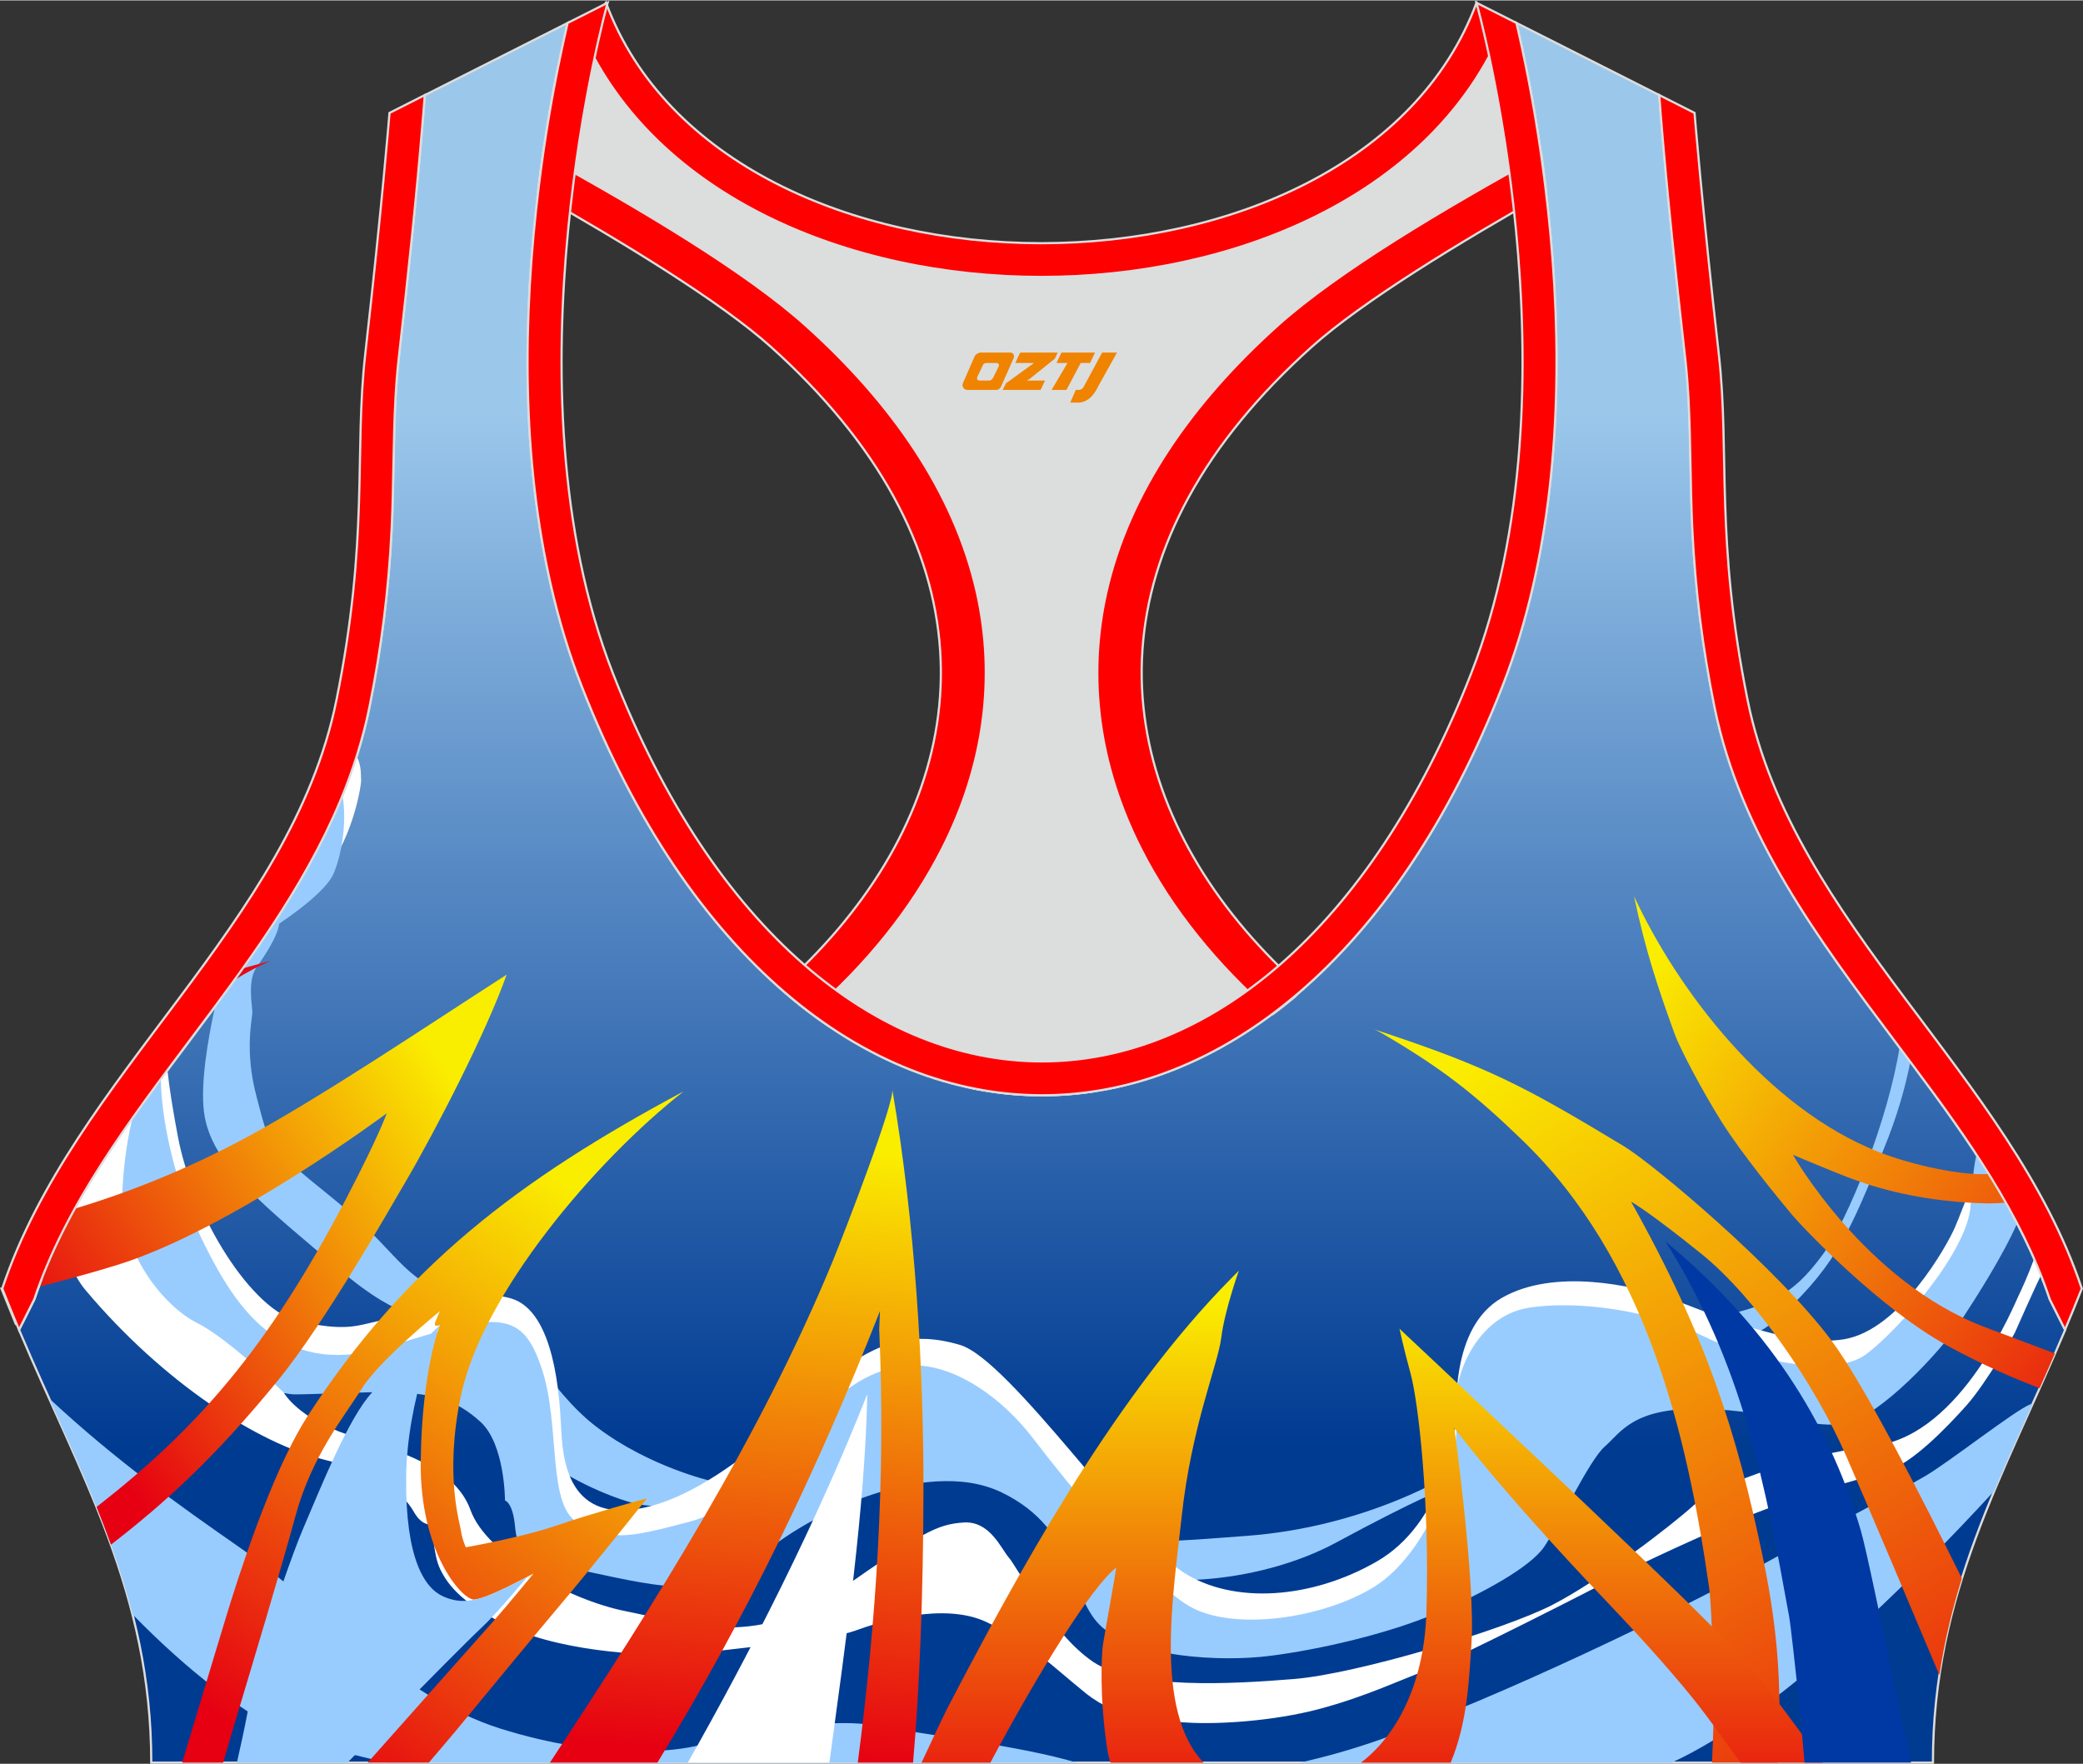 <?xml version="1.0" encoding="utf-8"?>
<!-- Generator: Adobe Illustrator 24.0.1, SVG Export Plug-In . SVG Version: 6.00 Build 0)  -->
<svg xmlns="http://www.w3.org/2000/svg" xmlns:xlink="http://www.w3.org/1999/xlink" version="1.1" id="图层_1" x="0px" y="0px" width="378.8px" height="320.8px" viewBox="0 0 378.95 320.78" enable-background="new 0 0 378.95 320.78" xml:space="preserve">
<rect x="0" y="0" width="378.95" height="320.78" fill="#333333" stroke="none"/>
<g>
	
		<linearGradient id="SVGID_1_" gradientUnits="userSpaceOnUse" x1="189.589" y1="246.317" x2="189.589" y2="58.175" gradientTransform="matrix(1 0 0 -1 0 321.325)">
		<stop offset="0" style="stop-color:#9BC7EB"/>
		<stop offset="1" style="stop-color:#003B92"/>
	</linearGradient>
	
		<path fill-rule="evenodd" clip-rule="evenodd" fill="url(#SVGID_1_)" stroke="#DCDDDD" stroke-width="0.4" stroke-miterlimit="22.926" d="   M275.89,4.1l25.98,13.13l0.3,3.74c1.19,14.71,2.78,29.47,4.44,44.13c0.27,2.35,0.45,4.72,0.58,7.08   c0.43,7.96,0.33,15.95,0.71,23.93c0.52,11,1.86,21.69,4.05,32.49c4.72,23.22,18.82,42.1,32.73,60.65   c9.62,12.83,19.79,26.21,26.01,41.09c0.82,1.96,1.57,3.94,2.24,5.95l2.78,5.55c-11.28,26.72-24.06,47.88-24.06,78.74H189.84h-0.52   H27.52c0-30.86-12.78-52.02-24.06-78.74l2.78-5.55c5.76-17.31,17.41-32.6,28.24-47.04c10.28-13.7,20.75-27.66,27.41-43.56   c2.31-5.52,4.13-11.22,5.32-17.09c2.19-10.79,3.53-21.49,4.05-32.49c0.38-7.97,0.28-15.97,0.71-23.93   c0.13-2.37,0.31-4.73,0.58-7.08c1.66-14.66,3.25-29.42,4.44-44.13l0.3-3.74L103.27,4.1c-0.37,1.57-0.71,3.15-1.05,4.71   c-1.78,8.29-3.18,16.69-4.21,25.1c-2.93,23.86-3.13,49.43,2.32,72.94c1.4,6.05,3.2,12.02,5.46,17.81   c38.8,99.35,128.77,99.35,167.57,0c2.26-5.79,4.06-11.76,5.46-17.81c5.45-23.5,5.26-49.08,2.32-72.94   c-1.03-8.41-2.43-16.81-4.21-25.1C276.6,7.25,276.25,5.67,275.89,4.1z"/>
	<path fill-rule="evenodd" clip-rule="evenodd" fill="#99CCFE" d="M50.67,168.55c-0.41,1.96-2.35,5.02-4.01,7.37   c-1.67,2.35-0.78,6.87-0.75,8.09s-1.52,6.96,0.8,15.55c2.31,8.59,1.43,8.36,13.89,18.4s11.57,14.1,23.35,18.69   s15.15,15.73,24.68,22.93c9.53,7.2,20.7,9.75,20.7,9.75s13.88,2.09,26.68-4.64c12.8-6.74,28.87,2.79,41.13,9.52   c12.26,6.74,7.9,6.74,29.69,5.11s40.85-11.5,49.02-20.09c8.17-8.59,22.74-16.84,34.45-19.27c11.71-2.44,15.66-4.18,21.24-11.73   c4.76-6.43,12.01-24.86,14.04-37.78c0.65,0.87,1.3,1.74,1.96,2.61c-0.88,4.44-2.31,9.81-5.01,16.31   c-5.72,13.76-8.1,20.2-18.17,29.6c-10.07,9.4-30.56,10.62-30.56,10.62s-5.92-0.52-9.67,4.88c-3.74,5.4-21.78,16.48-21.78,16.48   s-4.42,1.57-19.26,9.58c-14.84,8.01-35.6,8.55-41.73,3.9c-6.13-4.64-19.61-24.96-44.67-17.3s-35.72,7.13-39.88,6.55   c-4.15-0.58-14.16-4.88-18.04-8.71s-1.61-9.11-12.51-18.63s-11.69-4.53-24.77-15.68c-13.07-11.15-23.15-18.69-24.38-28.45   c-0.65-5.18,0.66-13.02,2.03-19.23c4.2-5.67,8.33-11.42,12.12-17.38C51.04,166.92,50.78,168.02,50.67,168.55z"/>
	<path fill-rule="evenodd" clip-rule="evenodd" fill="#FFFFFF" d="M65.67,141.52c0.34,0.17-1.58,12.68-8.01,18.52   c-1.34,1.22-3.15,2.44-5.2,3.68c3.57-5.78,6.8-11.76,9.43-18.04c1.12-2.68,2.13-5.4,3-8.16C65.42,138.5,65.71,139.81,65.67,141.52   L65.67,141.52z M30.46,194.61c0.36,3.32,0.99,7.22,1.89,12.02c2.72,14.51,13.48,31.81,22.06,33.67s10.26,0.85,15.12-0.23   c4.86-1.09,15.39-6.27,23.42-3.95s8.85,18.11,9.12,23.34c0.27,5.23,0.81,18.63,16.48,14.4c15.66-4.23,33.23-24.39,37.59-26.83   s9.53-5.11,18.52-2.44s31.46,35.41,40.58,41.34c9.12,5.92,23.42,4.88,35.27-1.97s14.03-22.53,14.3-24.96   c0.27-2.44-1.09-17.53,8.44-22.99s23.97-2.21,30.23,0s21.69,9.23,31.96,7.55c10.28-1.68,18.83-17.18,20.19-20.32   c0.58-1.34,2.61-6.38,4.63-12.21c2.3,3.56,4.47,7.19,6.43,10.91c-6.08,8.48-33.19,34.98-37.46,33.7   c-4.63-1.39-27.24-8.36-37.05,2.79s-33.23,42.74-67.01,41.81s-28.46-21.61-37.72-26.71c-9.26-5.11-19.61-9.64-41.67,3.37   c-22.06,13-45.76,8.24-49.57,3.25c-3.81-4.99,3-23.8-19.2-28.22c-22.2-4.41-21.52,0-25.35,1.39c0,0,2.65,4.7,11.84,7.66   s19.26,5.75,22.12,13.7s17.67,16.27,28.29,18.36c10.62,2.09,23.42,6.97,38.67-3.72c15.25-10.68,17.85-12.09,22.68-12.43   c4.83-0.35,6.85,4.76,8.28,6.39c1.43,1.62,7.78,13.81,15.27,18.92c7.49,5.11,25.4,4.08,36.7,3.15s37.97-8.9,46.82-13.43   s22.05-14.74,25.73-18.11c3.68-3.37,17.43-8.88,33.15-10.91s25.25-25.71,26.07-27.39c0.42-0.86,1.62-3.44,2.77-6.57   c0.2,0.47,0.41,0.94,0.6,1.41c0.22,0.53,0.44,1.07,0.65,1.6c-0.05,0.1-0.09,0.19-0.14,0.28c-0.92,1.8-4.63,10.18-4.63,10.18   s-5.11,9.05-8.78,13.18c-3.68,4.12-9.87,10.51-14.36,11.9c-4.49,1.39-16.91,4.54-27.94,9.3c-11.03,4.76-18.82,8.52-21.54,10.03   s-29.52,15.17-34.56,17.02c-5.04,1.86-11.03,4.76-19.34,6.97s-18.25,2.82-23.97,2.48c-5.72-0.35-12.59-0.58-18.51-5.34   s-10.41-9.4-18.17-13s-19.4,0-23.82,1.63c-4.42,1.63-18.24,2.79-27.16,3.95s-25.93-0.17-35.06-4.41   c-9.12-4.24-11.78-7.78-13.21-10.68s-1.23-7.78-1.84-8.07c-0.61-0.29-1.66-0.14-2.99-2.43c-1.33-2.29-4.57-6.57-16.48-9.53   s-29.05-13.93-43.21-30.76c-2.45-2.91-3.7-6.67-4.07-10.91C16.74,213.42,23.6,203.82,30.46,194.61z"/>
	<path fill-rule="evenodd" clip-rule="evenodd" fill="#99CCFE" d="M62.31,144.66c0.9,5.11-0.29,11.11-1.64,14.22   c-1.23,2.83-6.51,6.95-11.72,10.29c4.97-7.46,9.47-15.22,12.94-23.49C62.03,145.34,62.17,145,62.31,144.66L62.31,144.66z    M29.26,196.23c0.04,6.02,1.93,17.72,7.46,29.1c6.54,13.47,14.98,25.66,34.59,19.39s23.75-6.33,27.26,4.21   c3.51,10.54,0.79,25.4,6.92,28.19c6.13,2.79,7.63,2.9,19.88-0.35c12.26-3.25,22.33-18.11,25.33-21.13c3-3.02,8.85-7.55,16.07-7.32   c7.22,0.23,15.39,5.69,21.24,13.35c5.86,7.66,20.43,25.78,28.32,30.42c7.9,4.64,24.24,2.32,33.64-3.48   c9.4-5.81,15.88-22.06,14.88-30.42c-0.99-8.36,4.18-18.81,13.03-20.32c8.85-1.51,22.61,0.46,31.73,4.99s23.97,7.9,29.96,3.37   s18.38-18.69,18.93-26.94c0.54-8.24,1.09-9.17,1.09-9.17v-0.13c2.66,4.05,5.15,8.2,7.38,12.46c-2.56,5.84-7.21,13.14-10.23,17.75   c-3.81,5.81-14.68,17.18-20.67,18.57c-5.99,1.39-13.1-2.2-26.04-2.55c-12.94-0.35-15.14,4.29-18.07,6.84s-8.58,14.74-11.1,18.34   c-2.52,3.6-10.89,8.3-19.6,12.01c-8.71,3.71-21.09,6.58-30.21,7.74s-24.17,0.21-30.44-5.12c-6.26-5.34-4.22-17.76-18.38-24.61   c-14.16-6.85-37.39,4.89-45.28,12.9c-7.9,8.01-23.06,2.6-33.47,0.86c-10.41-1.74-9.39-5.57-9.94-8.82   c-0.54-3.25-1.67-3.47-1.67-3.47s0.01-10.28-4.49-14.34c-4.49-4.06-9.02-5.69-20.52-5.34s-12.92,0.43-13.82,0.34   s-1.36-0.23-1.36-0.23s-10.07-9.87-15.79-12.71c-5.72-2.84-14.23-12.48-13.61-24.38c0.27-5.16,0.98-9.44,1.8-12.83   C25.77,200.97,27.51,198.59,29.26,196.23z"/>
	<path fill-rule="evenodd" clip-rule="evenodd" fill="#99CCFE" d="M8.95,254.32c12.22,11.37,23.47,19.32,34.72,27.16   c12.89,8.98,28.63,27.01,47.33,32.89c18.7,5.88,32.03,4.12,36.21,3.03c4.18-1.08,21.97-5.42,32.14-3.56   c9.4,1.72,26.34,3.69,36.52,6.73h-6.04h-0.52H70.47c-8.72-1.92-14.78-3.71-16.71-4.56c-9.27-4.1-19.45-11.97-29.65-22.41   C20.62,279.9,14.89,267.53,8.95,254.32L8.95,254.32z M236.46,320.57c4.82-1.07,9.8-2.48,14.79-4.25   c21.79-7.74,53.5-23.04,69.43-31.8c15.93-8.77,25.25-13.57,29.52-16.05c4.27-2.48,16.31-11.95,19.16-13.08   c0.14-0.06,0.3-0.12,0.46-0.18c-2.43,5.4-4.82,10.66-7.02,15.94c-15.68,17.06-39.51,40.63-58.71,49.43h-67.63V320.57z"/>
	
		<linearGradient id="SVGID_2_" gradientUnits="userSpaceOnUse" x1="269.355" y1="130.284" x2="361.781" y2="-28.014" gradientTransform="matrix(1 0 0 -1 0 321.325)">
		<stop offset="0" style="stop-color:#FAEE00"/>
		<stop offset="1" style="stop-color:#E60012"/>
	</linearGradient>
	<path fill-rule="evenodd" clip-rule="evenodd" fill="url(#SVGID_2_)" d="M311.72,305.84c-0.16-6.51-0.42-14.53-0.77-16.96   c-4.04-28.29-11.5-59.78-34.01-81.55c-8.75-8.46-14.56-12.96-24.9-19.07c-1.62-0.96-2.09-1.1-2.09-1.1   c20.63,6.81,26.89,10.06,45.37,21.21c5.58,3.37,28.19,22.41,37.86,35.41c5.98,8.04,16.53,28.68,23.73,43.28   c-1.76,5.63-3.17,11.44-4.09,17.58c-3.18-7.56-12.46-29.59-17.05-40.07c-5.58-12.77-16.48-28.68-26.28-36.58   c-9.8-7.9-12.76-9.46-12.76-9.46c13.88,24.79,19.27,42.19,23.96,64.6c3.08,14.71,3.46,25.61,2.68,37.43h-11.92   C311.71,315.61,311.84,310.69,311.72,305.84z"/>
	
		<linearGradient id="SVGID_3_" gradientUnits="userSpaceOnUse" x1="322.804" y1="144.877" x2="33.675" y2="144.877" gradientTransform="matrix(1 0 0 -1 0 321.325)">
		<stop offset="0" style="stop-color:#FAEE00"/>
		<stop offset="1" style="stop-color:#E60012"/>
	</linearGradient>
	<path fill-rule="evenodd" clip-rule="evenodd" fill="url(#SVGID_3_)" d="M44.18,176.08c1.37-0.37,3.02-0.82,5.04-1.38   c-2.31,1.03-4.49,2.2-6.56,3.49C43.17,177.49,43.68,176.79,44.18,176.08z"/>
	
		<linearGradient id="SVGID_4_" gradientUnits="userSpaceOnUse" x1="86.305" y1="120.231" x2="11.497" y2="67.124" gradientTransform="matrix(1 0 0 -1 0 321.325)">
		<stop offset="0" style="stop-color:#FAEE00"/>
		<stop offset="1" style="stop-color:#E60012"/>
	</linearGradient>
	<path fill-rule="evenodd" clip-rule="evenodd" fill="url(#SVGID_4_)" d="M13.61,219.8c9.09-2.73,19.65-6.78,30.73-12.7   c13.83-7.39,33.86-20.9,47.83-29.87c-3.68,10.42-12.86,28.25-18.51,37.89c-2.93,4.99-14.61,25.54-23.05,35.87   c-11.56,14.15-20.57,22.31-30.42,29.93c-0.83-2.3-1.71-4.58-2.62-6.86c18.05-14.05,31.17-28.71,45.57-56.4   c5.86-11.26,7.22-15.21,7.22-15.21S41.9,223.7,21.2,230.08c-4.22,1.3-9.09,2.64-14.16,3.94C8.82,229.13,11.06,224.4,13.61,219.8z"/>
	
		<linearGradient id="SVGID_5_" gradientUnits="userSpaceOnUse" x1="114.911" y1="98.648" x2="50.571" y2="1.627" gradientTransform="matrix(1 0 0 -1 0 321.325)">
		<stop offset="0" style="stop-color:#FAEE00"/>
		<stop offset="1" style="stop-color:#E60012"/>
	</linearGradient>
	<path fill-rule="evenodd" clip-rule="evenodd" fill="url(#SVGID_5_)" d="M33.14,320.57c4.15-13.81,8.02-26.67,8.94-29.58   c3.28-10.4,8.5-25.17,13.94-33.55c17.63-27.13,38.2-42.85,68.35-58.98c-16.05,12.58-36.74,36.91-40.57,55.6   c-2.94,14.32-0.13,22.87,0.07,24.38s0.88,2.96,0.88,2.96s10.21-1.8,16.47-3.95c6.26-2.15,14.91-4.53,14.91-4.53l1.57-0.41   c0,0-10.46,13.1-16.43,20.15c-3.61,4.26-11.96,14.37-18.06,21.78c-0.94,1.14-2.84,3.37-5.19,6.12H66.9   c8.7-9.79,21.09-23.73,22.75-25.59c2.59-2.9,7.42-8.81,7.42-8.81s-8.65,4.75-10.83,4.75s-9.9-8.56-9.7-25.17   c0.2-16.61,3.49-24.77,3.49-24.77s-1.38,0.64-0.77-0.75s0.75-1.77,0.75-1.77s-10.93,8.88-14.13,13.99   c-3.2,5.11-9.16,12.25-12.16,23.4c-2.15,8-8.09,27.84-11.27,38.4c-0.24,0.81-0.92,3.12-1.85,6.33L33.14,320.57L33.14,320.57z"/>
	
		<linearGradient id="SVGID_6_" gradientUnits="userSpaceOnUse" x1="142.394" y1="113.526" x2="133.202" y2="2.207" gradientTransform="matrix(1 0 0 -1 0 321.325)">
		<stop offset="0" style="stop-color:#FAEE00"/>
		<stop offset="1" style="stop-color:#E60012"/>
	</linearGradient>
	<path fill-rule="evenodd" clip-rule="evenodd" fill="url(#SVGID_6_)" d="M100.04,320.57c19.27-29.2,38.4-59.57,51.44-91.19   c1.99-4.83,11.45-29.31,10.84-31.34c4.23,24.82,5.73,50.79,5.68,73.42c-0.04,18.1-0.7,35.79-1.89,49.11h-10.06   c3.38-25.88,5.1-51.78,3.9-78.85l0.14-3.3c-11.56,29.38-24.29,55.6-40.49,82.15H100.04z"/>
	
		<linearGradient id="SVGID_7_" gradientUnits="userSpaceOnUse" x1="249.624" y1="84.956" x2="249.624" y2="-15.13" gradientTransform="matrix(1 0 0 -1 0 321.325)">
		<stop offset="0" style="stop-color:#FAEE00"/>
		<stop offset="1" style="stop-color:#E60012"/>
	</linearGradient>
	<path fill-rule="evenodd" clip-rule="evenodd" fill="url(#SVGID_7_)" d="M167.65,320.57c2.44-5.22,4.18-8.89,4.56-9.62   c12.92-24.8,29.56-55.12,49.77-76.4c1.16-1.22,3.4-3.48,3.4-3.48s-2.59,7.25-3.2,12.19c-0.61,4.93-5.44,16.14-7.21,32.63   c-1.44,13.44-5.14,35.2,4,44.69h-16.93c-0.26-0.76-0.44-1.49-0.55-2.18c-1.53-9.68-1.09-17.66-0.82-19.4   c0.27-1.74,2.5-13.97,2.38-13.89c-4.41,3.39-14.17,19.1-22.88,35.47h-12.52V320.57z M247.6,320.57   c7.28-5.57,11.53-15.51,11.9-27.32c0.63-20.36-1.5-38.38-2.86-43.37c-1.36-4.99-2.04-8.24-2.04-8.24s45.5,42.62,56.67,54   c3.53,3.6,6.24,6.59,8.3,9c2.76,3.23,8.24,10.7,12.02,15.94h-14.92c-3.26-4.52-6.36-8.76-7.82-10.61   c-3.15-3.99-8.37-10.11-16.94-19.1c-18.93-19.86-27.32-31.17-27.32-31.17s3.91,28.57,3.09,39.45c-0.42,5.56-0.56,13.74-3.77,21.43   H247.6V320.57z"/>
	
		<linearGradient id="SVGID_8_" gradientUnits="userSpaceOnUse" x1="295.93" y1="141.292" x2="395.504" y2="61.632" gradientTransform="matrix(1 0 0 -1 0 321.325)">
		<stop offset="0" style="stop-color:#FAEE00"/>
		<stop offset="1" style="stop-color:#E60012"/>
	</linearGradient>
	<path fill-rule="evenodd" clip-rule="evenodd" fill="url(#SVGID_8_)" d="M371.05,252.45c-4.18-1.58-10.2-4.12-16.77-7.73   c-12.26-6.73-26.15-21.25-28.46-24.04c-2.32-2.79-8.95-10.85-12.63-16.71c-3.68-5.86-7.62-13.46-8.51-15.9   c-2.98-8.21-5.31-15.1-7.41-25.12c7.9,17.06,24.14,38.52,44.5,46.53c6.19,2.44,15.25,4.35,20.01,4h0.04   c1.07,1.72,2.11,3.46,3.1,5.21c-1.28,0.13-2.68,0.18-4.23,0.13c-12.93-0.41-21.37-3.54-24.44-4.7c-3.06-1.16-10.07-4.12-10.07-4.12   s13.11,23.1,34.9,31.34c5.41,2.05,9.56,3.61,12.75,4.8C372.91,248.28,371.98,250.37,371.05,252.45z"/>
	<path fill-rule="evenodd" clip-rule="evenodd" fill="#FFFFFF" d="M125.13,320.57c11.21-19.78,23.38-43.51,32.65-67.03   c-0.43,21-3.88,44.71-6.89,67.03H125.13z"/>
	<path fill-rule="evenodd" clip-rule="evenodd" fill="#99CCFE" d="M43.1,320.57c0.76-3.39,1.33-6,1.5-6.91   c0.95-5.02,2.27-11.44,2.8-13.25c1.96-6.66,5.78-17.84,7.83-22.6c3-6.97,8.16-20.03,12.52-24.64c4.36-4.62,12.29-12.19,12.29-12.19   s-6.02,13.03-6.15,27.78c-0.14,14.75,3.35,20.04,6.7,21.56s5.94,0.73,9.02-0.45c3.94-1.78,6.25-3.04,6.25-3.04   s-5.26,6.42-8.39,9.32c-1.99,1.84-9.17,9.1-14.14,14.14c-1.47,1.49-6.03,6.13-10.13,10.29H43.1V320.57z"/>
	<path fill-rule="evenodd" clip-rule="evenodd" fill="#0039A4" d="M328.29,320.57c-0.49-5.59-0.91-10.22-1.09-11.86   c-0.69-6.26-1.41-13.02-1.71-14.7c-4.31-23.75-8.26-45.57-22.5-68.24c19.98,16.45,30.42,34.94,35.6,52.79   c0.9,3.12,4.02,18.05,5.84,27.15c0.24,1.18,1.61,7.47,3.24,14.86H328.29z"/>
	
		<path fill-rule="evenodd" clip-rule="evenodd" fill="#DCDDDD" stroke="#DCDDDD" stroke-width="0.4" stroke-miterlimit="22.926" d="   M272.83,6.29l4.81,5.93c1.38,6.84,2.5,13.74,3.37,20.66c-23.16,11.23-48.23,28.16-60.89,46.31C187.74,125.59,209.88,155,234.43,180   l-35.08,18.39c-7.43,1.17-14.92,1.01-22.33-0.49l-26.37-11.4c-2.34-1.59-4.64-3.34-6.91-5.24c24.08-18.14,42.84-49.69,20.18-96.74   c-7.93-16.46-34.11-33.18-50.68-43.36c-3.5-2.15-9.7-3.69-15.48-5.29c0.08-0.66,0.15-1.31,0.23-1.97c0.87-7.08,2-14.15,3.39-21.16   l4.64-6.46C132.41,64.98,246.46,64.98,272.83,6.29z"/>
	
		<path fill-rule="evenodd" clip-rule="evenodd" fill="#FF0001" stroke="#DCDDDD" stroke-width="0.4" stroke-miterlimit="22.926" d="   M2.87,240.76l-2.6-6.42c2.5-0.56,4.91-1.1,7.24-1.61c-0.45,1.18-0.88,2.36-1.28,3.55l-2.1,4.19L2.87,240.76L2.87,240.76z    M141.93,179.69c30.74-27.32,41.6-66.24,11.11-103.39c-3.65-4.45-7.9-8.88-12.77-13.25c-9.24-8.3-27.12-19.14-42.42-27.81   c0.05-0.45,0.11-0.89,0.16-1.34c0.23-1.9,0.49-3.8,0.76-5.69c17.71,9.72,36.87,21.12,47.76,30.89   c15.63,14.03,27.05,30.34,31.16,48.5c3.58,15.81,1.29,31.74-6.29,46.7c-5.55,10.95-13.75,21.06-23.88,29.93   C145.63,182.82,143.77,181.31,141.93,179.69z"/>
	
		<path fill-rule="evenodd" clip-rule="evenodd" fill="#FF0001" stroke="#DCDDDD" stroke-width="0.4" stroke-miterlimit="22.926" d="   M376,240.76l2.6-6.42c-2.39-0.54-4.7-1.05-6.93-1.54l0.01,0.03l0.01,0.03l0.02,0.05v0.01l0.02,0.04l0.02,0.05v0.01l0.02,0.05   l0.01,0.03l0.01,0.02l0.04,0.11l0.02,0.05l0,0l0.02,0.05l0.02,0.04v0.01l0.02,0.05l0.01,0.03l0.01,0.03l0.02,0.05v0.01l0.02,0.04   l0.02,0.05l0,0l0.02,0.05l0.01,0.03l0.01,0.02l0.03,0.07l0.01,0.04l0.02,0.05l0,0l0.02,0.05l0.02,0.04V234l0.02,0.05l0.01,0.03   l0.01,0.03l0.02,0.05v0.01l0.02,0.04l0.02,0.05l0,0l0.02,0.05l0.01,0.04l0.01,0.02l0.02,0.05l0.01,0.02l0.01,0.03l0.02,0.05l0,0   l0.02,0.05l0.02,0.04v0.01l0.02,0.05l0.01,0.03l0.01,0.03l0.02,0.05v0.01l0.01,0.04l0.02,0.05l0,0l0.02,0.05l0.01,0.04l0.01,0.02   l0.02,0.05l0.01,0.02l0.01,0.03l0.02,0.05v0.01l0.02,0.05l0.02,0.05v0.01l0.02,0.05l0.01,0.03l0.01,0.02l0.02,0.05l0.01,0.01   l0.01,0.04l0.02,0.05l0,0l0.02,0.05l0.01,0.04l0.01,0.02l0.02,0.05l0.01,0.02l0.01,0.03l0.02,0.05v0.01l0.02,0.05l0.02,0.05v0.01   l0.02,0.05l0.01,0.03l0.01,0.02l0.02,0.05l0.01,0.02l0.01,0.04l0.02,0.06l2.14,4.27L376,240.76L376,240.76z M237.08,179.82   c-30.84-27.32-41.79-66.31-11.25-103.51c3.65-4.45,7.9-8.88,12.77-13.25c9.3-8.35,27.32-19.27,42.69-27.96v-0.02v-0.02v-0.02v-0.01   v-0.01V35v-0.02v-0.02v-0.02v-0.02V34.9v-0.02v-0.02v-0.02l-0.01-0.06v-0.02v-0.02v-0.02l-0.08-0.67v-0.02v-0.02v-0.04v-0.02v-0.02   v-0.02v-0.02v-0.02l-0.01-0.09l-0.01-0.09l-0.02-0.18v-0.03l-0.01-0.06l-0.01-0.09l-0.01-0.09l-0.01-0.09l-0.01-0.06v-0.03   l-0.01-0.09l-0.01-0.09l-0.01-0.09L281,32.72l0,0l-0.01-0.09l-0.01-0.09l-0.01-0.09l-0.01-0.09v-0.03l-0.01-0.06l-0.01-0.09   l-0.01-0.09L280.92,32l-0.01-0.06V31.9l-0.01-0.09l-0.01-0.09l-0.01-0.09l-0.01-0.09v-0.01l-0.01-0.09l-0.01-0.09l-0.01-0.09   l-0.01-0.09v-0.02l-0.01-0.07l-0.01-0.09l-0.01-0.09l-0.01-0.09l-0.01-0.05l-0.01-0.04l-0.01-0.09l-0.01-0.09l-0.01-0.09   l-0.01-0.08v-0.01l-0.01-0.09l-0.01-0.09l-0.01-0.09L280.69,30v-0.02l-0.01-0.07l-0.01-0.09l-0.01-0.09l-0.01-0.09l-0.01-0.05   l-0.01-0.04l-0.01-0.09l-0.01-0.09l-0.01-0.09l-0.01-0.08v-0.01l-0.01-0.09l-0.01-0.09l-0.01-0.09l-0.01-0.09v-0.02l-0.01-0.07   l-0.01-0.09l-0.01-0.09l-0.01-0.09l-0.01-0.05l-0.01-0.04l-0.01-0.09l-0.01-0.09l-0.01-0.09c-17.79,9.75-37.07,21.21-48.02,31.04   c-15.63,14.03-27.05,30.34-31.16,48.5c-3.58,15.81-1.29,31.74,6.29,46.7c5.57,11,13.82,21.14,24.01,30.05   c0.44-0.33,0.88-0.66,1.32-1c0.5-0.39,0.99-0.78,1.49-1.18c0.39-0.31,0.77-0.63,1.16-0.95C236,180.76,236.54,180.29,237.08,179.82z   "/>
	
		<path fill-rule="evenodd" clip-rule="evenodd" fill="#FF0001" stroke="#DCDDDD" stroke-width="0.4" stroke-miterlimit="22.926" d="   M268.62,0.42l4.21,5.87c-26.37,58.69-140.42,58.69-166.79,0l4.21-5.87C131.85,58.75,247.02,58.75,268.62,0.42z"/>
	
		<path fill-rule="evenodd" clip-rule="evenodd" fill="#FF0001" stroke="#DCDDDD" stroke-width="0.4" stroke-miterlimit="22.926" d="   M267.64,122.43c20.46-52.38,0.97-122,0.97-122l7.27,3.67c0.37,1.57,0.71,3.15,1.05,4.71c1.78,8.29,3.18,16.69,4.21,25.1   c2.93,23.86,3.13,49.43-2.32,72.94c-1.4,6.05-3.2,12.02-5.46,17.81c-38.8,99.35-128.77,99.35-167.57,0   c-2.26-5.79-4.06-11.76-5.46-17.81c-5.45-23.5-5.26-49.08-2.32-72.94c1.03-8.41,2.43-16.81,4.21-25.1   c0.34-1.56,0.68-3.14,1.05-4.71l7.27-3.67c0,0-19.48,69.62,0.97,122C148.27,216.54,230.89,216.53,267.64,122.43L267.64,122.43z    M301.86,17.22l6.42,3.25c0,0,1.34,16.7,4.42,43.93c2.01,17.83-0.7,33.62,5.25,62.96c8.26,40.69,47.89,68.25,60.78,106.98   c-1,2.55-2.02,5.04-3.05,7.49l-2.78-5.55c-0.67-2.01-1.42-4-2.24-5.95c-6.22-14.88-16.38-28.26-26.01-41.09   c-13.91-18.55-28.01-37.43-32.73-60.65c-2.19-10.79-3.53-21.49-4.05-32.49c-0.38-7.97-0.28-15.97-0.71-23.93   c-0.13-2.37-0.31-4.73-0.58-7.08c-1.66-14.66-3.25-29.42-4.44-44.13L301.86,17.22L301.86,17.22z M3.46,241.83   c-1.03-2.45-2.05-4.94-3.05-7.49c12.89-38.73,52.52-66.29,60.78-106.98c5.96-29.34,3.24-45.13,5.25-62.96   c3.08-27.23,4.42-43.93,4.42-43.93l6.42-3.25l-0.3,3.74c-1.19,14.71-2.78,29.47-4.44,44.13c-0.27,2.35-0.45,4.72-0.58,7.08   c-0.43,7.96-0.33,15.95-0.71,23.93c-0.52,11-1.86,21.69-4.05,32.49c-1.19,5.87-3.01,11.57-5.32,17.09   c-6.66,15.9-17.13,29.86-27.41,43.56C23.65,203.68,12,218.97,6.24,236.28L3.46,241.83z"/>
	
</g>
<g>
	<path fill="#F08300" d="M200.51,64.06l-3.4,6.3c-0.2,0.3-0.5,0.5-0.8,0.5h-0.6l-1,2.3h1.2c2,0.1,3.2-1.5,3.9-3L203.21,64.06h-2.5L200.51,64.06z"/>
	<polygon fill="#F08300" points="193.31,64.06 ,199.21,64.06 ,198.31,65.96 ,196.61,65.96 ,194.01,70.86 ,191.31,70.86 ,194.21,65.96 ,192.21,65.96 ,193.11,64.06"/>
	<polygon fill="#F08300" points="187.31,69.16 ,186.81,69.16 ,187.31,68.86 ,191.91,65.16 ,192.41,64.06 ,185.61,64.06 ,185.31,64.66 ,184.71,65.96 ,187.51,65.96 ,188.11,65.96 ,183.01,69.66    ,182.41,70.86 ,189.01,70.86 ,189.31,70.86 ,190.11,69.16"/>
	<path fill="#F08300" d="M183.81,64.06H178.51C178.01,64.06,177.51,64.36,177.31,64.76L175.21,69.56C174.91,70.16,175.31,70.86,176.01,70.86h5.2c0.4,0,0.7-0.2,0.9-0.6L184.41,65.06C184.61,64.56,184.31,64.06,183.81,64.06z M181.71,66.56L180.61,68.76C180.41,69.06,180.11,69.16,180.01,69.16l-1.8,0C178.01,69.16,177.61,69.06,177.81,68.46l1-2.1c0.1-0.3,0.4-0.4,0.7-0.4h1.9   C181.61,65.96,181.81,66.26,181.71,66.56z"/>
</g>
</svg>